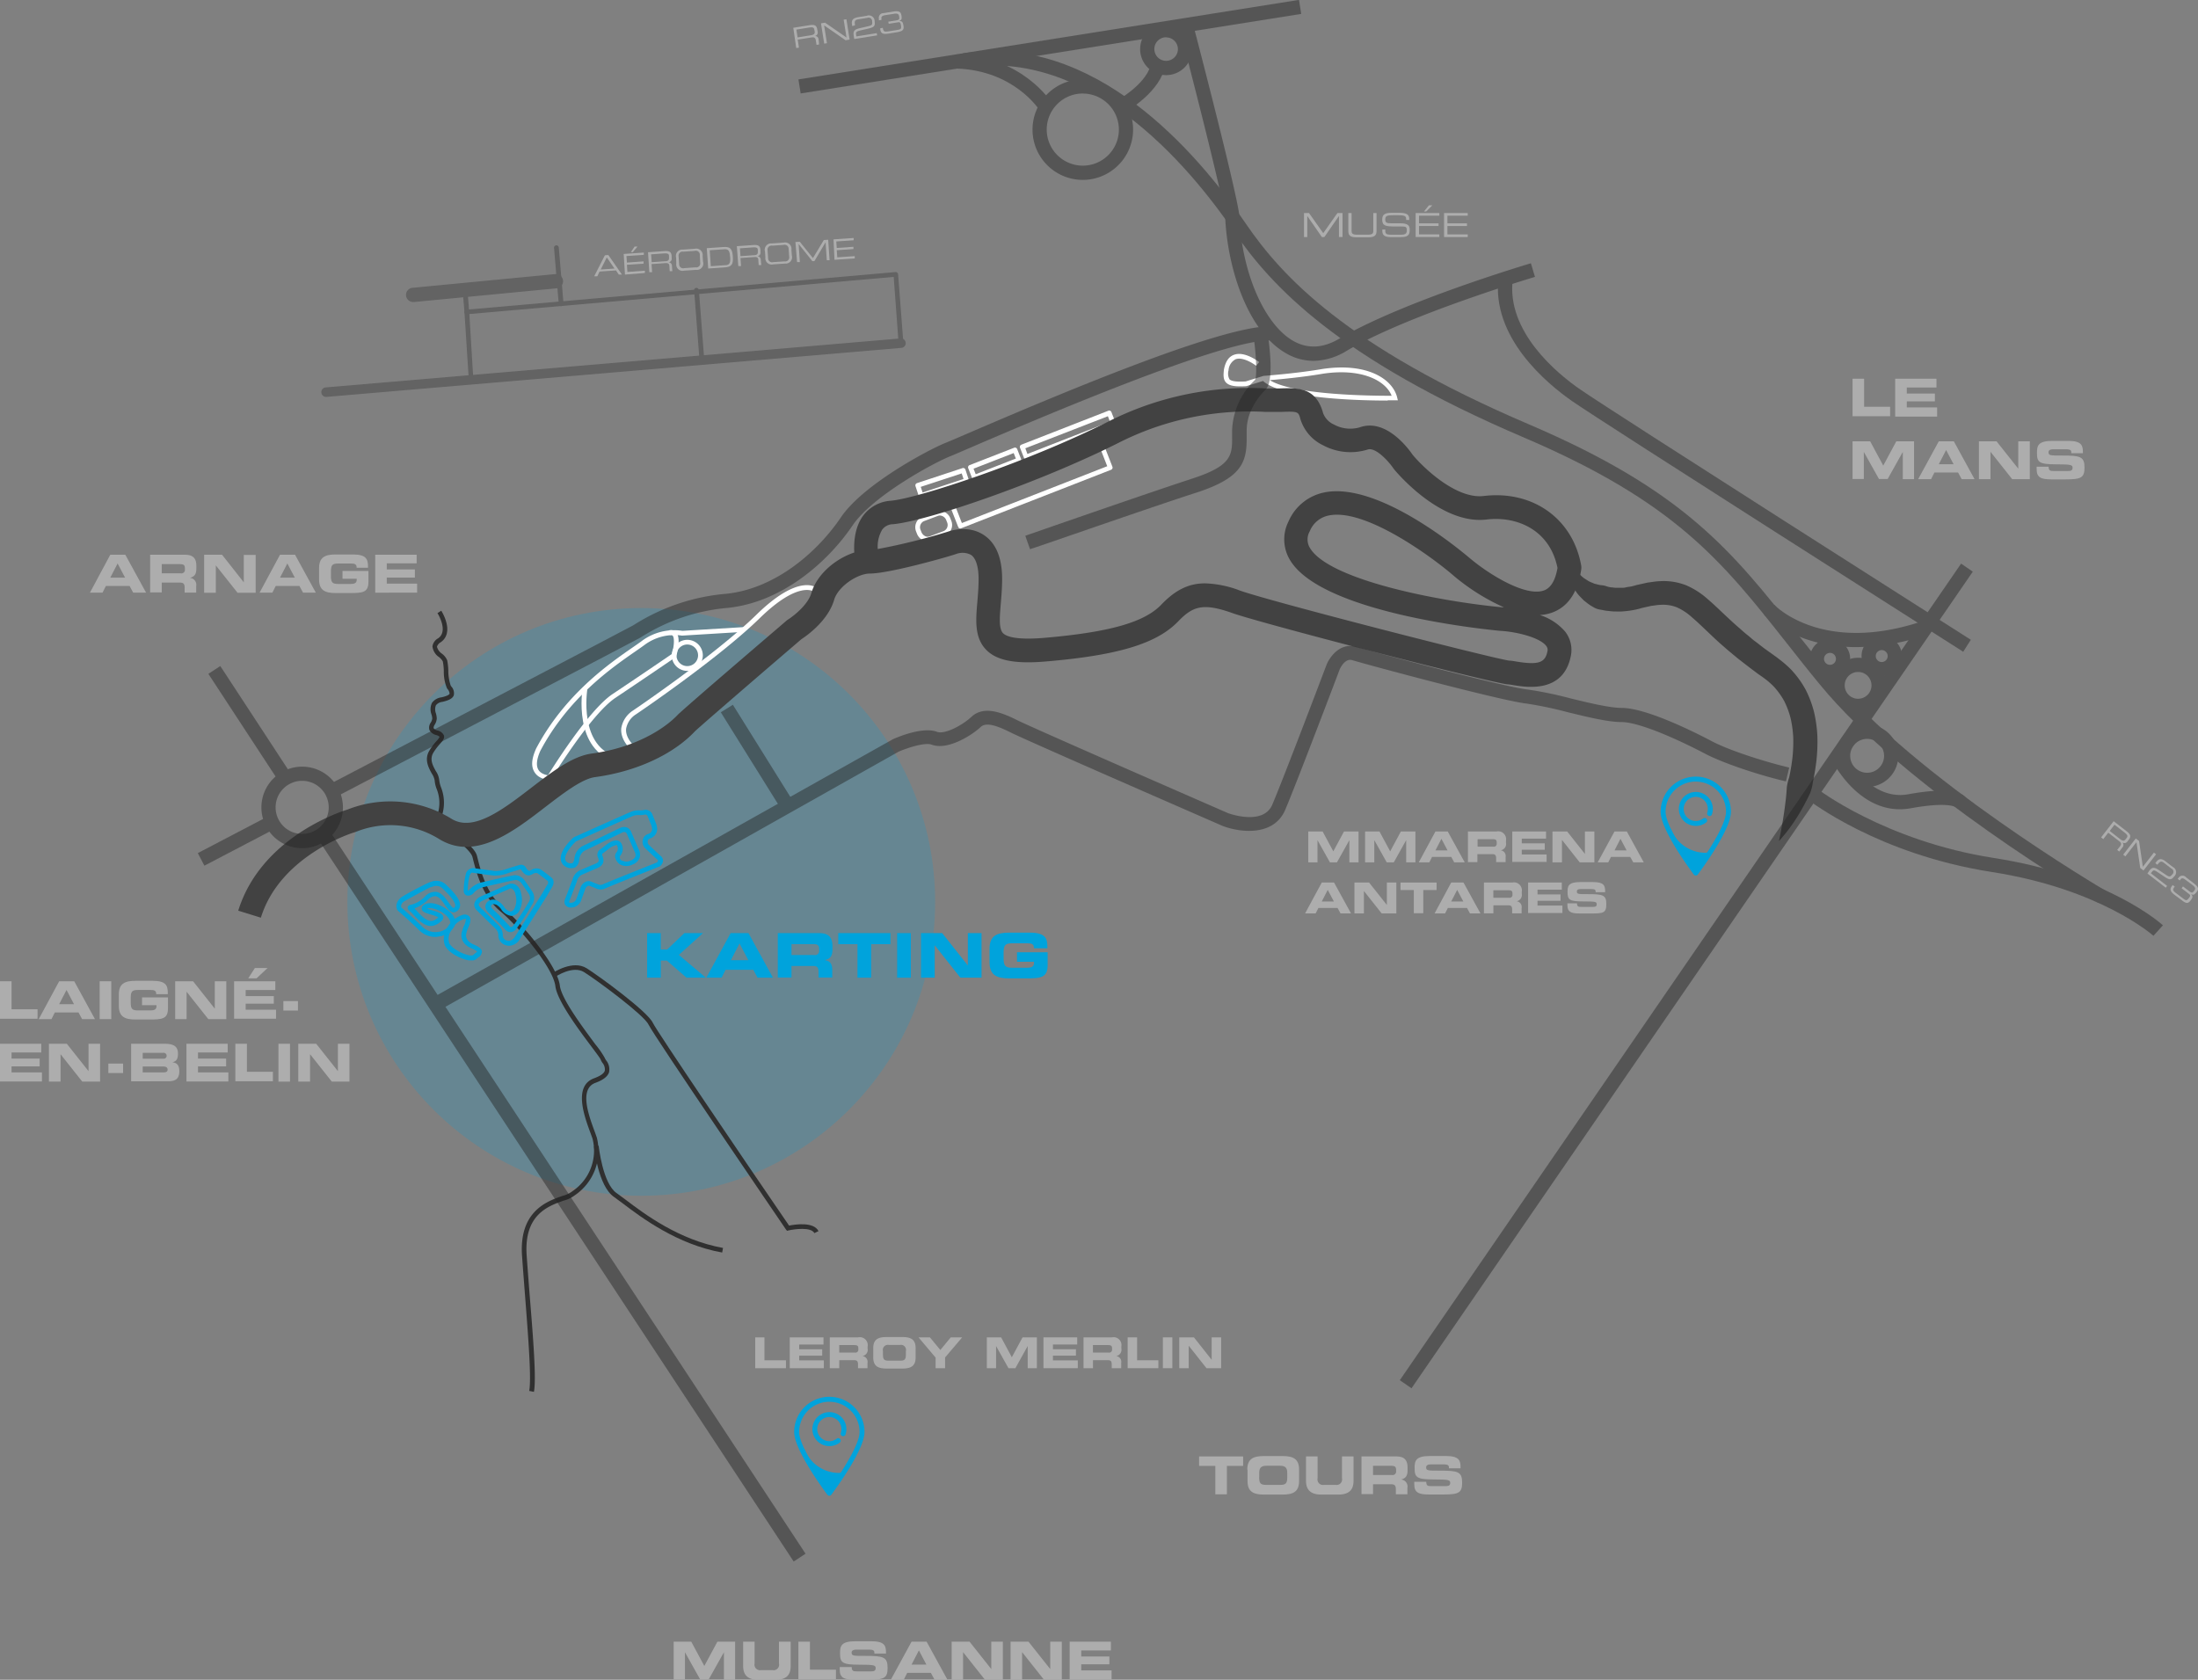 <svg id="Calque_1" data-name="Calque 1" xmlns="http://www.w3.org/2000/svg" viewBox="0 0 464.24 354.82"><rect x="0" y="0" width="464.24" height="354.82" fill="#808080" stroke="none"/><defs><style>.cls-1,.cls-9{fill:#00a3dc;}.cls-1{opacity:0.2;}.cls-2{fill:#303030;}.cls-3{fill:#fff;}.cls-4{fill:#424242;}.cls-5{opacity:0.46;}.cls-6{fill:#232323;}.cls-7{opacity:0.37;}.cls-8{fill:#adadad;}</style></defs><title>map</title><circle class="cls-1" cx="135.44" cy="190.51" r="62.07"/><path class="cls-2" d="M112.77,294l-1-.2c0.5-2.48-.17-11-0.87-20.07-0.22-2.81-.44-5.68-0.64-8.46-0.66-9.44,5.3-11.53,8.5-12.65a6.16,6.16,0,0,0,2-.89l0.09-.08a10.3,10.3,0,0,0,4.31-11.09c-0.12-.37-0.29-0.82-0.47-1.31-1.27-3.44-3.63-9.85.77-11.48,1.3-.48,2.09-1,2.28-1.6a2.14,2.14,0,0,0-.51-1.68,3.91,3.91,0,0,1-.4-0.76c-0.1-.24-1-1.44-1.86-2.59-2.73-3.64-7.29-9.73-7.67-12.84-0.48-4-7.95-12.78-11.66-15.84s-5.05-8.27-5.74-11l-0.1-.4c-0.25-1-1.76-2.3-3.23-3.57-2.28-2-4.63-4-4-6a7.91,7.91,0,0,0-.37-4.91,6.44,6.44,0,0,1-.4-1.78,3.83,3.83,0,0,0-.58-1.37c-0.7-1.26-1.66-3-.53-4.88a13.16,13.16,0,0,1,1.49-2,3.58,3.58,0,0,0,.68-0.92h0a1.93,1.93,0,0,0-.73-0.37,2.15,2.15,0,0,1-1.44-1.09,1.83,1.83,0,0,1,.3-1.55,2.1,2.1,0,0,0,.31-0.84,3.85,3.85,0,0,0-.15-0.83,3.15,3.15,0,0,1,.08-2.48,2.89,2.89,0,0,1,2-1.17c1.45-.32,1.69-0.67,1.73-0.77a1.66,1.66,0,0,0-.45-1l-0.1-.14a9,9,0,0,1-.67-3.68,13,13,0,0,0-.21-2,3.2,3.2,0,0,0-.8-0.91,3.12,3.12,0,0,1-1.39-2.28,2.34,2.34,0,0,1,1.2-1.69c2.24-1.54-.11-5.28-0.14-5.32L93.2,129c0.12,0.19,2.89,4.6-.14,6.68a1.6,1.6,0,0,0-.77.94,2.59,2.59,0,0,0,1.07,1.47,3.39,3.39,0,0,1,1.09,1.38,12.84,12.84,0,0,1,.24,2.17,9.62,9.62,0,0,0,.51,3.19l0.09,0.14a2.1,2.1,0,0,1,.55,1.92c-0.25.63-1,1.05-2.44,1.37a2,2,0,0,0-1.33.71,2.37,2.37,0,0,0,0,1.71,4.53,4.53,0,0,1,.18,1.09,2.83,2.83,0,0,1-.43,1.3,1.32,1.32,0,0,0-.25.72,1.34,1.34,0,0,0,.84.51,1.91,1.91,0,0,1,1.36,1.07c0.16,0.61-.28,1.12-0.89,1.82A12.34,12.34,0,0,0,91.52,159c-0.83,1.41-.1,2.73.54,3.89a4.16,4.16,0,0,1,.71,1.86,6,6,0,0,0,.35,1.48,8.86,8.86,0,0,1,.38,5.5c-0.43,1.41,1.76,3.31,3.7,5,1.66,1.44,3.23,2.79,3.55,4.08l0.1,0.4c0.66,2.65,1.88,7.59,5.4,10.5,3.91,3.23,11.5,12.21,12,16.49,0.34,2.85,5,9,7.47,12.36a19.57,19.57,0,0,1,2,2.88,3.33,3.33,0,0,0,.3.54,3,3,0,0,1,.61,2.54c-0.3.88-1.24,1.61-2.88,2.21-3.47,1.28-1.41,6.87-.18,10.2,0.19,0.5.35,1,.48,1.34a11.35,11.35,0,0,1-4.65,12.21,6.45,6.45,0,0,1-2.33,1.12c-3.36,1.18-8.45,3-7.83,11.63,0.2,2.78.42,5.65,0.64,8.46C112.66,283.18,113.29,291.39,112.77,294Z"/><path class="cls-2" d="M152.53,264.57c-9.52-1.71-17-7.35-21-10.38-0.74-.56-1.36-1-1.86-1.37-3.32-2.27-4.18-10.35-4.22-10.7l1-.1c0,0.08.85,8,3.79,10,0.5,0.35,1.14.82,1.89,1.39,3.95,3,11.29,8.53,20.58,10.19Z"/><path class="cls-2" d="M172,260.47c-0.67-1.34-4.24-.85-5.44-0.57l-0.33.08L166,259.7c-1.14-1.68-28-41.06-29-43.24-0.9-2-10.8-9.34-13.64-11.12-2.37-1.48-6,.93-6.05,1l-0.56-.83c0.17-.11,4.23-2.79,7.14-1,2.45,1.53,12.92,9.15,14,11.55,0.77,1.67,19,28.57,28.77,42.82,1.26-.25,5.21-0.86,6.22,1.17Z"/><path class="cls-3" d="M133.62,158.69c-1.75-1.61-2.55-3.25-2.4-4.86a5.49,5.49,0,0,1,2.47-3.74c0.16-.11,17.41-11.77,26.05-20.22,9-8.81,12.63-5.81,12.78-5.67l-0.65.76s-3.18-2.42-11.42,5.63c-8.71,8.52-26,20.23-26.21,20.35a4.55,4.55,0,0,0-2,3c-0.12,1.28.58,2.64,2.08,4Z"/><path class="cls-3" d="M117,164.83c-1.16,0-3-.22-3.95-1.5s-0.83-2.93.18-5.21c6.08-11.46,15.39-17.9,20.39-21.36,0.69-.48,1.3-0.9,1.81-1.27a11.46,11.46,0,0,1,8.72-2.24l13-.79,0.06,1-13.13.8-0.07,0a10.58,10.58,0,0,0-8,2.06c-0.52.38-1.14,0.81-1.83,1.29-4.93,3.41-14.11,9.76-20.06,21-0.84,1.89-.94,3.31-0.28,4.17,0.92,1.21,3.24,1.17,4.06,1l0.14,1A8,8,0,0,1,117,164.83Z"/><path class="cls-3" d="M130.53,161c-9.71-2.23-7.49-15.54-7.47-15.67l1,0.17c0,0.13-2.08,12.51,6.71,14.52Z"/><path class="cls-3" d="M145.16,141.71a3.28,3.28,0,1,1,3.28-3.28A3.29,3.29,0,0,1,145.16,141.71Zm0-5.57a2.28,2.28,0,1,0,2.28,2.28A2.29,2.29,0,0,0,145.16,136.14Z"/><path class="cls-3" d="M116.43,164.54l-0.85-.52c0.35-.57,8.52-13.89,13.81-17.42,4.79-3.19,11.47-7.74,12.55-8.48,0.36-1.35.62-3.34,0.11-3.87a0.51,0.51,0,0,0-.56-0.09l-0.22-1a1.5,1.5,0,0,1,1.51.38c1.1,1.17.25,4.38,0.07,5l0,0.17-0.15.1c-0.07.05-7.5,5.11-12.71,8.59S116.51,164.4,116.43,164.54Z"/><path class="cls-3" d="M293.08,84.61c-5.26,0-22.17-.3-26.31-4.14l-3.54,1.1c-2.33.15-3.6-.07-4.26-0.75s-0.57-1.67-.47-2.72c0.32-1.7,1-2.75,2.14-3.16,2.25-.83,5.18,1.45,5.3,1.54l-0.62.79c-0.72-.57-2.91-1.92-4.34-1.39a2.82,2.82,0,0,0-1.5,2.36,2.52,2.52,0,0,0,.2,1.88c0.41,0.42,1.53.57,3.42,0.45l3.76-1.17c0.07,0,7.06-.52,12.44-1.46,9.5-1.41,14.84,2.14,15.79,6l0.15,0.61h-2.16ZM268.19,80.3c5.17,3.22,22.14,3.31,25.74,3.3-1.3-3.29-6.47-5.85-14.46-4.67C275.42,79.64,270.46,80.11,268.19,80.3Z"/><path class="cls-3" d="M216.73,97a0.5,0.5,0,0,1-.47-0.32l-0.82-2.1a0.5,0.5,0,0,1,.28-0.65l18.37-7.17a0.5,0.5,0,0,1,.65.28l0.82,2.1a0.5,0.5,0,0,1-.28.65L216.91,97A0.49,0.49,0,0,1,216.73,97Zm-0.17-2.31L217,95.89l17.44-6.81L234,87.92Z"/><path class="cls-3" d="M205.79,101.32a0.5,0.5,0,0,1-.47-0.32l-0.82-2.1a0.5,0.5,0,0,1,.28-0.65l9.41-3.67a0.5,0.5,0,0,1,.65.28l0.82,2.1a0.5,0.5,0,0,1-.28.65L206,101.29A0.51,0.51,0,0,1,205.79,101.32ZM205.62,99l0.46,1.17,8.48-3.31L214.1,95.7Z"/><path class="cls-3" d="M194.54,105.16a0.5,0.5,0,0,1-.47-0.34l-0.71-2.14a0.5,0.5,0,0,1,.32-0.63l9.6-3.17a0.5,0.5,0,0,1,.63.32l0.7,2.14a0.5,0.5,0,0,1-.32.63l-9.59,3.16Zm-0.07-2.32,0.39,1.19,8.65-2.85L203.12,100Z"/><path class="cls-3" d="M202.85,111.63a0.5,0.5,0,0,1-.47-0.32l-1.68-4.3a0.5,0.5,0,0,1,.28-0.65L232.62,94a0.5,0.5,0,0,1,.65.28l1.68,4.3a0.5,0.5,0,0,1-.28.65L203,111.59A0.51,0.51,0,0,1,202.85,111.63Zm-1-4.51,1.31,3.36,30.7-12-1.31-3.36Z"/><path class="cls-3" d="M195.94,114.37a2.26,2.26,0,0,1-1.06-.27,2.64,2.64,0,0,1-1.23-1.42l-0.14-.36a2.42,2.42,0,0,1,1.25-3.16l3-1.13a2.42,2.42,0,0,1,3,1.55l0.14,0.36h0a2.41,2.41,0,0,1-1.25,3.16l-3,1.13A2.1,2.1,0,0,1,195.94,114.37Zm2.57-5.48a1.12,1.12,0,0,0-.39.07l-3,1.13a1.42,1.42,0,0,0-.67,1.88l0.14,0.36a1.64,1.64,0,0,0,.76.89,1.19,1.19,0,0,0,1,.08l3-1.13a1.42,1.42,0,0,0,.67-1.88l-0.14-.36A1.52,1.52,0,0,0,198.51,108.89Z"/><path class="cls-4" d="M375.73,177.66a91.53,91.53,0,0,0,1.48-9.09c0.07-.75.15-1.49,0.18-2.23a10.46,10.46,0,0,1,.5-2.12q0.46-2.12.7-4.24a32.24,32.24,0,0,0,.16-4.21,23.56,23.56,0,0,0-.54-4,17.74,17.74,0,0,0-1.37-3.69,15.26,15.26,0,0,0-2.27-3.13,16.24,16.24,0,0,0-1.45-1.3l-0.79-.6-1-.69L369.52,141l-1.89-1.46c-0.64-.49-1.24-1-1.84-1.5s-1.21-1-1.79-1.53c-1.18-1-2.32-2.11-3.43-3.16s-2.2-2.1-3.26-3a11.9,11.9,0,0,0-3.15-2.07,7.87,7.87,0,0,0-3.42-.52c-0.62,0-1.3.15-1.95,0.21l-2,.45,0.19-.06a15.47,15.47,0,0,1-1.53.41c-0.48.1-1,.19-1.46,0.25s-1,.11-1.48.14-1,0-1.5,0-1-.09-1.52-0.13-1-.19-1.53-0.26a3.91,3.91,0,0,1-1.48-.56,8.29,8.29,0,0,1-1.33-.89l-0.62-.48c-0.19-.18-0.37-0.38-0.55-0.56a8.31,8.31,0,0,1-1-1.16c-0.28-.42-0.57-0.84-0.82-1.26s-0.39-.9-0.58-1.34l-0.27-.66-0.17-.68c-0.11-.45-0.21-0.9-0.3-1.34s-0.08-.91-0.12-1.35,0-.89-0.07-1.32l0.67,1.13a12.66,12.66,0,0,0,.67,1.08l0.77,1,0.37,0.47,0.44,0.41c0.29,0.26.56,0.54,0.86,0.77s0.63,0.41.92,0.61a5.11,5.11,0,0,0,1,.47c0.16,0.07.31,0.15,0.47,0.2l0.5,0.12a4.34,4.34,0,0,0,1,.19,3.89,3.89,0,0,1,1,.22,4.25,4.25,0,0,0,1,.23c0.34,0,.67.1,1,0.09s0.7,0,1.06,0,0.71,0,1.07-.1,0.71-.11,1.06-0.18,0.73-.18.94-0.24l0.16-.05h0l2.43-.54c0.87-.1,1.69-0.27,2.6-0.29a12.9,12.9,0,0,1,5.54.89,16.69,16.69,0,0,1,4.49,2.89c1.26,1.07,2.36,2.15,3.47,3.19s2.19,2.06,3.3,3c0.55,0.5,1.12,1,1.69,1.45s1.13,1,1.71,1.39l1.73,1.34,1.86,1.33,0.9,0.65,1,0.78a21.21,21.21,0,0,1,1.95,1.75,20.23,20.23,0,0,1,3.09,4.26,22.69,22.69,0,0,1,1.81,4.87,28.48,28.48,0,0,1,.67,5,37.16,37.16,0,0,1-.18,4.93,48.22,48.22,0,0,1-.79,4.79,9.08,9.08,0,0,1-.59,2.33c-0.34.74-.72,1.45-1.09,2.16a40.56,40.56,0,0,1-2.47,4.11A34.54,34.54,0,0,1,375.73,177.66Z"/><path class="cls-4" d="M55.1,193.84l-4.78-1.48C55.05,177.1,71.47,171.59,73.4,171a24.6,24.6,0,0,1,21.94,1.94c4.62,2.87,10.86-1.92,16.9-6.56,4.47-3.43,8.69-6.67,12.76-7.21,8.88-1.18,15.25-5.06,18.25-8.29l0.16-.15c4.51-4.08,22-19,22.73-19.65a2.43,2.43,0,0,1,.3-0.22c1.12-.7,4.19-3.07,4.92-5.57,1.19-4.05,5.2-7.31,9.07-8.58-0.12-2.19.1-5.37,1.88-7.79a7.91,7.91,0,0,1,5.85-3.15c6-.55,29.47-8.42,45.92-16.72a65.73,65.73,0,0,1,33.35-7c0.91,0,1.7,0,2.21,0l0.61,0c3.79-.14,7.72-0.3,9.21,5.24a4.28,4.28,0,0,0,2.28,2.38,7.2,7.2,0,0,0,5.44.6c5.56-2,10.35,4.57,11.18,5.79,2.28,2.74,9.18,9.39,15,8.71,10.39-1.25,18.87,4.8,20.61,14.73a2.52,2.52,0,0,1,0,.79c-0.7,4.77-2.74,7.82-6.05,9.07a9,9,0,0,1-2.7.55,11.71,11.71,0,0,1,5.36,3.51,6.28,6.28,0,0,1,1.18,5.21c-1.59,7.79-9.24,6.56-12.12,6.09-0.47-.08-0.92-0.15-1.17-0.16-3-.19-52-12.86-58.18-15.06s-8.36-1.45-11.41,1.72c-4.56,4.74-12.7,7.21-28.07,8.51-6.41.54-10.25-.2-12.46-2.42-2.57-2.57-2.26-6.29-1.92-10.22,0.13-1.53.26-3.12,0.26-4.78,0-2.57-.56-4.37-1.58-5.09A3.85,3.85,0,0,0,202,117c-1.41.52-14.13,4.15-18.27,4.15-2.58,0-6.71,2.69-7.55,5.56-1.31,4.45-5.84,7.61-6.91,8.3-1.65,1.41-18,15.43-22.41,19.38-4.66,5-12.57,8.61-21.18,9.76-2.75.37-6.62,3.34-10.38,6.22-7,5.41-15,11.53-22.58,6.84a19.51,19.51,0,0,0-17.4-1.56l-0.33.12C74.81,175.79,59.21,180.55,55.1,193.84Zm199.44-70.62a22.5,22.5,0,0,1,7.39,1.54c6.64,2.35,53.7,14.41,56.88,14.79,0.43,0,1,.11,1.6.21,4.5,0.72,5.94.24,6.42-2.16a1.3,1.3,0,0,0-.26-1.17c-1.4-1.83-6.46-3-9.6-3.17-4-.37-38.2-3.9-44.6-15.12a8.41,8.41,0,0,1-.22-8,10.48,10.48,0,0,1,7.45-6.1c11.46-2.45,29,12.31,31,14,4,3.34,11.7,8.11,15.55,6.66,1.42-.54,2.36-2.13,2.81-4.73-1.62-8.12-8.67-11-15-10.23-9.74,1.16-19.1-10.11-19.5-10.59l-0.15-.2c-1.11-1.65-3.84-4.53-5.42-4a12.22,12.22,0,0,1-9.43-.89,9.07,9.07,0,0,1-4.79-5.51c-0.44-1.62-.46-1.68-4.19-1.54l-0.62,0c-0.67,0-1.5,0-2.53,0a61.11,61.11,0,0,0-31,6.49c-16.5,8.32-40.43,16.57-47.72,17.23a2.88,2.88,0,0,0-2.28,1.14,7.1,7.1,0,0,0-.94,4.1,133.26,133.26,0,0,0,14.86-3.68c0.44-.16,4.37-1.5,7.69.82,2.47,1.72,3.72,4.81,3.72,9.18,0,1.88-.15,3.65-0.28,5.2-0.24,2.86-.45,5.33.48,6.26,0.71,0.71,2.76,1.46,8.5,1,13.86-1.18,21.3-3.27,24.89-7C248.19,124.67,251,123.22,254.54,123.22Zm27.84-14.5a8.35,8.35,0,0,0-1.75.17,5.45,5.45,0,0,0-4,3.34,3.43,3.43,0,0,0,0,3.44c3.86,6.76,27,11.33,40.65,12.61l0.35,0a44.94,44.94,0,0,1-10.4-6.5C302.84,117.95,290.29,108.72,282.39,108.72Z"/><g class="cls-5"><rect class="cls-6" x="251.5" y="204.62" width="209.3" height="3" transform="translate(-15.43 382.91) rotate(-55.5)"/><path class="cls-6" d="M454.83,197.67c-0.11-.1-11.14-9.9-34.14-13.48-23.92-3.72-38.37-14.94-39-15.41l1.86-2.36c0.14,0.11,14.48,11.21,37.58,14.81,24,3.73,35.23,13.8,35.7,14.22Z"/><path class="cls-6" d="M443.17,190.68c-1.65-1-40.62-23.84-58.91-46.23-2.49-3-4.75-5.91-6.95-8.69-13.62-17.23-23.45-29.68-55.49-43.36C282.45,75.59,268.47,60.35,260.69,49c-10.05-14.73-30.81-38.82-56.86-34.72l-0.47-3c27.68-4.36,49.35,20.68,59.8,36,7.55,11.06,21.17,25.88,59.82,42.38,32.74,14,42.78,26.68,56.67,44.26,2.19,2.76,4.44,5.62,6.92,8.65,18,22,57.7,45.3,58.1,45.54Z"/><rect class="cls-6" x="168.21" y="8.37" width="107.05" height="3" transform="translate(1.2 34.91) rotate(-9.03)"/><path class="cls-6" d="M401.25,170.94c-9.18,0-14.26-10.16-14.48-10.63l2.69-1.32c0.05,0.1,5.18,10.32,13.58,8.78,9.32-1.69,11.72-.15,12.32.93l-2.62,1.47a0.92,0.92,0,0,0,.22.28s-1.67-1.12-9.39.28A13,13,0,0,1,401.25,170.94Z"/><path class="cls-6" d="M414.65,137.67c-3.1-2-75.89-48.28-82.57-52.92-5.24-3.64-17.24-13.5-15.55-26.3l3,0.39C318,70,329,79,333.79,82.28c6.63,4.61,81.71,52.37,82.47,52.86Z"/><path class="cls-6" d="M277.43,76.22a11.49,11.49,0,0,1-5.55-1.45c-8.37-4.56-12.67-18.22-13.11-29,0-.15-0.4-4.21-9.73-40.1l2.9-.76c9.4,36.14,9.84,40.34,9.83,40.82,0.49,11.88,5.35,23,11.55,26.38,3,1.61,6.15,1.43,9.51-.55,13.27-7.81,39.41-15.62,40.51-15.95l0.86,2.88c-0.27.08-26.89,8-39.85,15.66A13.62,13.62,0,0,1,277.43,76.22Z"/><path class="cls-6" d="M228.7,38a10.62,10.62,0,1,1,10.62-10.62A10.64,10.64,0,0,1,228.7,38Zm0-18.25a7.62,7.62,0,1,0,7.62,7.62A7.63,7.63,0,0,0,228.7,19.76Z"/><path class="cls-6" d="M219.66,23.42c-0.22-.35-5.51-8.53-17.62-8.94l0.1-3C215.9,11.95,222,21.43,222.2,21.84Z"/><path class="cls-6" d="M246.31,15.87a5.49,5.49,0,1,1,5.48-5.49A5.49,5.49,0,0,1,246.31,15.87Zm0-8a2.49,2.49,0,1,0,2.48,2.49A2.49,2.49,0,0,0,246.31,7.9Z"/><path class="cls-6" d="M237.2,23.95l-1.43-2.64c0.06,0,6-3.29,7.22-7.38l2.87,0.88C244.23,20.08,237.49,23.79,237.2,23.95Z"/><path class="cls-6" d="M394.36,166.23a6.58,6.58,0,1,1,6.58-6.58A6.59,6.59,0,0,1,394.36,166.23Zm0-10.16a3.58,3.58,0,1,0,3.58,3.58A3.59,3.59,0,0,0,394.36,156.07Z"/><path class="cls-6" d="M392.45,150.6a5.83,5.83,0,1,1,5.83-5.83A5.84,5.84,0,0,1,392.45,150.6Zm0-8.66a2.83,2.83,0,1,0,2.83,2.83A2.83,2.83,0,0,0,392.45,141.94Z"/><path class="cls-6" d="M397.45,142.83a4.26,4.26,0,1,1,4.25-4.26A4.26,4.26,0,0,1,397.45,142.83Zm0-5.51a1.26,1.26,0,1,0,1.25,1.26A1.26,1.26,0,0,0,397.45,137.32Z"/><path class="cls-6" d="M386.52,143.42a4.26,4.26,0,1,1,4.25-4.26A4.26,4.26,0,0,1,386.52,143.42Zm0-5.51a1.26,1.26,0,1,0,1.25,1.26A1.26,1.26,0,0,0,386.52,137.9Z"/><path class="cls-6" d="M392.06,136.69c-12.81,0-19.16-6.53-19.51-6.9l2.18-2.06-1.09,1,1.09-1c0.42,0.44,10.44,10.57,31.53,3.41l1,2.84A47.11,47.11,0,0,1,392.06,136.69Z"/><rect class="cls-6" x="117.05" y="161.05" width="3" height="183.05" transform="translate(-119.35 106.8) rotate(-33.36)"/><rect class="cls-6" x="51.21" y="138.55" width="3" height="28.05" transform="matrix(0.84, -0.55, 0.55, 0.84, -75.21, 54.12)"/><path class="cls-6" d="M63.82,179.16a8.61,8.61,0,1,1,8.61-8.61A8.62,8.62,0,0,1,63.82,179.16Zm0-14.23a5.61,5.61,0,1,0,5.61,5.62A5.62,5.62,0,0,0,63.82,164.93Z"/><path class="cls-6" d="M70.75,168.44l-1.39-2.66,57.08-29.85,7.32-3.85a43.08,43.08,0,0,1,19.56-6.65c10.56-1.06,19.46-9,24.27-16.13s19-14.54,22.16-15.77c0.46-.18,1.94-0.82,4-1.7,22.95-9.9,54.29-22.9,64.48-22.9l0.75,0-0.23,3c-6.39-.48-27.87,7.13-63.82,22.64-2.16.93-3.59,1.55-4.09,1.75-3.55,1.38-16.53,8.41-20.76,14.66-5.19,7.67-14.86,16.27-26.45,17.43a40.51,40.51,0,0,0-18.19,6.16l-0.18.11-7.41,3.9Z"/><rect class="cls-6" x="41.5" y="176.12" width="16.91" height="3" transform="translate(-76.64 43.39) rotate(-27.62)"/><path class="cls-6" d="M217.55,116l-1-2.83c0.25-.09,25.29-8.82,35.34-12.1,8.41-2.75,8.38-5,8.34-9.09,0-.32,0-0.65,0-1a15.48,15.48,0,0,1,4.86-10.75c0.42-.92.25-5.31-0.36-9.5l3-.43c0.67,4.6,1.15,10.42-.42,12-1.85,1.85-4,4.86-4,8.69,0,0.33,0,.65,0,1,0.06,5.32-.61,8.78-10.41,12C242.82,107.23,217.8,116,217.55,116Zm47.52-35.73h0Zm0.08-.1h0Z"/><path class="cls-6" d="M92.67,213.46l-1.47-2.62,97.35-54.67c1-.47,6.37-2.73,9.34-1.59,1.63,0.63,5.43-1.42,7.21-3.1,2.57-2.43,6.18-1.14,9.7.62s44.19,19.49,44.6,19.67c0,0,7.4,2.75,9.33-1.82,2.5-5.88,11.4-29.39,11.49-29.63,0.75-1.76,3-4.69,6.33-3.66,2.73,0.85,31.11,8.48,36.2,9a80.72,80.72,0,0,1,9,1.87c4.08,1,8.3,2,10.74,2,5.12,0,15,4.9,19,7,3.73,2,11.43,4.43,16.41,5.6l-0.69,2.92c-4.46-1-12.72-3.56-17.12-5.87-6.14-3.22-14-6.66-17.64-6.66-2.81,0-7.2-1.07-11.45-2.11a80.33,80.33,0,0,0-8.61-1.8c-5.39-.6-34-8.3-36.76-9.16-1.6-.51-2.65,1.89-2.66,1.91-0.34.91-9,23.75-11.51,29.68-2.45,5.78-9.73,4.77-13.23,3.42-1.74-.76-41.3-18-44.81-19.76s-5.31-2.05-6.3-1.13c-1.81,1.71-6.94,5-10.35,3.72-1.32-.51-4.92.59-7,1.5Z"/><rect class="cls-6" x="157.74" y="148.74" width="3" height="23.86" transform="matrix(0.85, -0.53, 0.53, 0.85, -60.67, 107.63)"/></g><g class="cls-7"><path class="cls-2" d="M68.91,83.33a0.5,0.5,0,0,1,0-1l30.08-2.56L98.1,65.94a0.5,0.5,0,0,1,.46-0.53l90.58-7.94a0.52,0.52,0,0,1,.37.12,0.5,0.5,0,0,1,.18.34l1.11,14.51a0.5,0.5,0,0,1-.46.54L99.54,80.72h0L69,83.33h0Zm30.22-17,0.81,13.31L189.76,72l-1-13.51Z"/><path class="cls-2" d="M148.22,76.08a0.4,0.4,0,0,1-.5-0.33l-1.11-14.44a0.47,0.47,0,0,1,.46-0.5,0.53,0.53,0,0,1,.54.48l1.11,14.38a0.39,0.39,0,0,1-.46.41h0Z"/><path class="cls-2" d="M68.91,83.83a1,1,0,0,1-.08-2L190.21,71.49a1,1,0,0,1,1.08.91,1,1,0,0,1-.91,1.08L69,83.83H68.91Z"/><path class="cls-2" d="M87.33,63.79a1.5,1.5,0,0,1-.14-3l30.08-2.89a1.5,1.5,0,1,1,.29,3L87.48,63.79H87.33Z"/><path class="cls-2" d="M98.6,66.41a0.5,0.5,0,0,1-.5-0.46l-0.4-4.89a0.5,0.5,0,0,1,.46-0.54,0.51,0.51,0,0,1,.54.46l0.4,4.89a0.5,0.5,0,0,1-.46.54h0Z"/><path class="cls-2" d="M118.52,64.67a0.5,0.5,0,0,1-.5-0.46l-1-11.85a0.5,0.5,0,0,1,.46-0.54,0.52,0.52,0,0,1,.54.46l1,11.85a0.5,0.5,0,0,1-.46.54h0Z"/></g><path class="cls-8" d="M391.28,80h2.44v5.92h5.49v2h-7.93V80Z"/><path class="cls-8" d="M400.25,80H409v1.85h-6.27v1.28h5.94v1.65h-5.94v1.28h6.41V88h-8.86V80Z"/><path class="cls-8" d="M391.28,93.22H395l2.76,5.13,2.76-5.13h3.75v8h-2.38V95.46h0l-3.2,5.72h-1.83l-3.2-5.72h0v5.72h-2.38v-8Z"/><path class="cls-8" d="M409.49,93.22h3.18l4.38,8h-2.72l-0.76-1.41h-5l-0.71,1.41h-2.73Zm0,4.84h3.13l-1.58-3Z"/><path class="cls-8" d="M417.91,93.22h3.78L426.28,99h0V93.22h2.44v8H425l-4.59-5.79h0v5.79h-2.44v-8Z"/><path class="cls-8" d="M430.25,98.58h2.44c0,0.85.35,0.91,1.06,0.91h3c0.52,0,1-.05,1-0.67s-0.29-.74-3.43-0.74c-3.67,0-4.09-.44-4.09-2.4,0-1.44.13-2.55,3.21-2.55h3.41c2.82,0,3.08,1,3.08,2.35v0.25h-2.44c0-.58-0.07-0.83-1.19-0.83h-2.71c-0.55,0-.92.19-0.92,0.62,0,0.69.3,0.71,2.92,0.7,3.8,0,4.68.22,4.68,2.54,0,2.15-.73,2.5-4,2.5h-3c-2.22,0-3.11-.42-3.11-2.15V98.58Z"/><path class="cls-8" d="M167.55,5.87L171,5.32c1.24-.2,1.5.18,1.63,1l0.06,0.35a0.74,0.74,0,0,1-.66.94h0a0.75,0.75,0,0,1,.86.69L173,9.39l-0.54.09-0.15-.94c-0.11-.67-0.45-0.7-1-0.62l-2.83.45,0.27,1.69-0.58.09Zm3.7,1.58c0.65-.1.89-0.32,0.82-0.77L172,6.29c-0.08-.48-0.31-0.6-1.16-0.46l-2.64.42,0.26,1.65Z"/><path class="cls-8" d="M173.4,4.93l0.86-.14,4.53,3.14-0.6-3.77,0.58-.09,0.68,4.29-0.86.14-4.53-3.14,0.6,3.77-0.58.09Z"/><path class="cls-8" d="M180.3,7.45c-0.15-.94.27-1.25,1.23-1.48l1.89-.44c0.83-.19.86-0.42,0.78-1a0.74,0.74,0,0,0-1-.76l-1.8.29c-0.62.1-1,.22-0.83,1.07l0,0.24L180,5.5l-0.06-.4c-0.14-.9.3-1.3,1.31-1.47l1.81-.29a1.21,1.21,0,0,1,1.67,1.17c0.18,1.14-.24,1.28-1.63,1.6l-0.88.2c-1.35.31-1.49,0.38-1.4,1l0.06,0.38,4.3-.69,0.08,0.47-4.84.77Z"/><path class="cls-8" d="M187.61,4.58l1.64-.26C190,4.2,190,4,189.91,3.49s-0.26-.71-1.14-0.57l-1.66.26c-0.77.12-1,.31-0.94,0.71l0,0.31-0.54.09,0-.29a1,1,0,0,1,1-1.23l2.13-.34c1.17-.19,1.52.1,1.64,0.87s0,0.92-.5,1.14h0c0.53,0,.77.1,0.9,0.87s0.15,1.26-1.35,1.5l-1.82.29c-1.17.19-1.58-.06-1.71-0.86l0-.27,0.54-.09c0.11,0.67.22,0.89,1.06,0.76l1.65-.26c1.11-.18,1.25-0.22,1.13-1s-0.31-.72-0.81-0.64l-1.79.28Z"/><path class="cls-8" d="M446.43,173.46l2.74,2.13c1,0.77.89,1.22,0.39,1.86l-0.22.28a0.74,0.74,0,0,1-1.14.16h0a0.75,0.75,0,0,1,.09,1.1l-0.68.88-0.44-.34,0.59-.75c0.42-.54.21-0.81-0.21-1.13l-2.26-1.76-1.05,1.35-0.46-.36Zm1.37,3.79c0.52,0.4.84,0.43,1.12,0.07l0.24-.31c0.3-.38.23-0.63-0.45-1.17l-2.11-1.64-1,1.32Z"/><path class="cls-8" d="M451.1,177.1l0.69,0.54,0.8,5.45,2.34-3,0.46,0.36-2.66,3.43-0.69-.54-0.8-5.45-2.34,3-0.46-.36Z"/><path class="cls-8" d="M454,183.86c0.58-.75,1.09-0.66,1.92-0.11l1.61,1.08c0.7,0.47.89,0.35,1.23-.09a0.74,0.74,0,0,0-.16-1.28l-1.44-1.12c-0.49-.38-0.82-0.55-1.35.13l-0.15.19-0.44-.34,0.25-.32c0.56-.72,1.15-0.67,2,0l1.45,1.13a1.21,1.21,0,0,1,.29,2c-0.71.91-1.1,0.7-2.29-.1l-0.75-.5c-1.14-.78-1.29-0.83-1.65-0.37l-0.24.3,3.44,2.67-0.29.38-3.87-3Z"/><path class="cls-8" d="M461.07,187.24l1.31,1c0.6,0.47.74,0.32,1.05-.08s0.34-.67-0.36-1.22l-1.33-1c-0.62-.48-0.92-0.52-1.16-0.21l-0.19.25-0.44-.34,0.18-.23a1,1,0,0,1,1.61-.08l1.7,1.32c0.94,0.73,1,1.18.49,1.79s-0.64.66-1.18,0.41h0c0.38,0.38.46,0.63,0,1.25s-0.82,1-2,0L459.26,189c-0.94-.73-1-1.2-0.54-1.84l0.17-.22,0.44,0.34c-0.42.53-.51,0.77,0.16,1.29l1.32,1c0.89,0.69,1,.76,1.48.16s0.31-.71-0.09-1l-1.43-1.11Z"/><path class="cls-8" d="M0,207.27H2.44v5.92H7.93v2H0v-8Z"/><path class="cls-8" d="M12.5,207.27h3.18l4.38,8H17.34l-0.76-1.41h-5l-0.71,1.41H8.18Zm0,4.84h3.13l-1.58-3Z"/><path class="cls-8" d="M21.05,207.27H23.5v8H21.05v-8Z"/><path class="cls-8" d="M25.1,210.06c0-2.33,1.31-2.88,3.51-2.88h3.67c2.77,0,3.16,1,3.16,2.55V210H33c0-.79-0.45-0.89-1.23-0.89H29.16c-1.23,0-1.55.3-1.55,1.66v1c0,1.36.32,1.66,1.55,1.66h2.61c0.64,0,1.28-.1,1.28-0.87v-0.23H30v-1.65h5.48v2.27c0,2.29-1.19,2.4-3.94,2.4H28.61c-2.2,0-3.51-.55-3.51-2.88v-2.38Z"/><path class="cls-8" d="M37,207.27h3.78l4.59,5.79h0v-5.79H47.8v8H44l-4.59-5.79h0v5.79H37v-8Z"/><path class="cls-8" d="M49.44,207.27h8.71v1.85H51.89v1.28h5.94V212H51.89v1.28H58.3v1.91H49.44v-8Zm4.39-2.79h2.67l-2.33,2.18H52.43Z"/><path class="cls-8" d="M59.85,211.46h3.08v2H59.85v-2Z"/><path class="cls-8" d="M0,220.47H8.71v1.85H2.44v1.28H8.38v1.65H2.44v1.28H8.86v1.91H0v-8Z"/><path class="cls-8" d="M10.33,220.47h3.78l4.59,5.79h0v-5.79h2.44v8H17.38l-4.59-5.79h0v5.79H10.33v-8Z"/><path class="cls-8" d="M22.89,224.66H26v2H22.89v-2Z"/><path class="cls-8" d="M27.7,220.47h7c1.95,0,2.89.53,2.89,2.09,0,1.36-.5,1.63-1.18,1.83v0c1.07,0.13,1.46.7,1.46,1.9,0,1.75-1,2.11-2.43,2.11H27.7v-8Zm2.44,3.16h4.32a0.63,0.63,0,1,0,0-1.24H30.14v1.24Zm0,2.89h4.38c0.53,0,.88-0.12.88-0.58s-0.35-.66-0.88-0.66H30.14v1.24Z"/><path class="cls-8" d="M39.38,220.47h8.71v1.85H41.82v1.28h5.94v1.65H41.82v1.28h6.41v1.91H39.38v-8Z"/><path class="cls-8" d="M49.71,220.47h2.44v5.92h5.49v2H49.71v-8Z"/><path class="cls-8" d="M58.81,220.47h2.44v8H58.81v-8Z"/><path class="cls-8" d="M63,220.47h3.78l4.59,5.79h0v-5.79h2.44v8H70.08l-4.59-5.79h0v5.79H63v-8Z"/><path class="cls-8" d="M23.29,117.18h3.18l4.38,8H28.13l-0.76-1.41h-5l-0.71,1.41H19Zm0,4.84h3.13l-1.58-3Z"/><path class="cls-8" d="M31.71,117.18h7.37c1.88,0,2.39.94,2.39,2.37v0.51c0,1.07-.24,1.69-1.36,2v0a1.48,1.48,0,0,1,1.33,1.76v1.35H39v-1c0-.84-0.24-1.11-1-1.11H34.16v2.07H31.71v-8Zm2.44,3.92h4a0.74,0.74,0,0,0,.9-0.84V120c0-.7-0.35-0.84-1.12-0.84H34.16v1.94Z"/><path class="cls-8" d="M43.12,117.18h3.78L51.49,123h0v-5.79H54v8H50.17l-4.59-5.79h0v5.79H43.12v-8Z"/><path class="cls-8" d="M59.14,117.18h3.18l4.38,8H64l-0.76-1.41h-5l-0.71,1.41H54.83Zm0,4.84h3.13l-1.58-3Z"/><path class="cls-8" d="M67.39,120c0-2.33,1.31-2.88,3.51-2.88h3.67c2.77,0,3.16,1,3.16,2.55v0.25h-2.4c0-.79-0.45-0.89-1.23-0.89H71.45c-1.23,0-1.55.3-1.55,1.66v1c0,1.36.32,1.66,1.55,1.66h2.61c0.64,0,1.28-.1,1.28-0.87v-0.23h-3v-1.65h5.48v2.27c0,2.29-1.19,2.4-3.94,2.4H70.9c-2.2,0-3.51-.55-3.51-2.88V120Z"/><path class="cls-8" d="M79.25,117.18H88V119H81.69v1.28h5.94V122H81.69v1.28H88.1v1.91H79.25v-8Z"/><path class="cls-8" d="M142.27,346.77H146l2.76,5.13,2.76-5.13h3.75v8h-2.37V349h0l-3.2,5.72h-1.83l-3.2-5.72h0v5.72h-2.38v-8Z"/><path class="cls-8" d="M156.94,346.77h2.44v4.6a1.17,1.17,0,0,0,1.36,1.41h2.42a1.17,1.17,0,0,0,1.37-1.41v-4.6H167v5.13c0,2-1,2.93-3.27,2.93h-3.5c-2.24,0-3.27-.95-3.27-2.93v-5.13Z"/><path class="cls-8" d="M168.63,346.77h2.44v5.92h5.49v2h-7.93v-8Z"/><path class="cls-8" d="M177.45,352.13h2.44c0,0.85.35,0.91,1.06,0.91h3c0.52,0,1-.05,1-0.67s-0.29-.74-3.43-0.74c-3.67,0-4.09-.44-4.09-2.4,0-1.44.13-2.55,3.21-2.55h3.41c2.82,0,3.08,1,3.08,2.35v0.25h-2.44c0-.58-0.07-0.83-1.19-0.83h-2.71c-0.55,0-.92.19-0.92,0.62,0,0.69.3,0.71,2.92,0.7,3.79,0,4.68.22,4.68,2.54,0,2.15-.73,2.5-4,2.5h-3c-2.22,0-3.11-.42-3.11-2.14v-0.55Z"/><path class="cls-8" d="M192.53,346.77h3.18l4.38,8h-2.72l-0.76-1.41h-5l-0.71,1.41h-2.73Zm0,4.84h3.13l-1.58-3Z"/><path class="cls-8" d="M201,346.77h3.78l4.59,5.79h0v-5.79h2.44v8H208l-4.59-5.79h0v5.79H201v-8Z"/><path class="cls-8" d="M213.44,346.77h3.79l4.59,5.79h0v-5.79h2.44v8h-3.79l-4.59-5.79h0v5.79h-2.44v-8Z"/><path class="cls-8" d="M225.93,346.77h8.71v1.85h-6.27v1.28h5.94v1.65h-5.94v1.28h6.41v1.91h-8.86v-8Z"/><path class="cls-8" d="M159.46,282.49h2v4.84H166V289h-6.49v-6.52Z"/><path class="cls-8" d="M166.8,282.49h7.13V284H168.8v1h4.86v1.35H168.8v1H174V289H166.8v-6.52Z"/><path class="cls-8" d="M175.25,282.49h6a1.67,1.67,0,0,1,2,1.94v0.41a1.34,1.34,0,0,1-1.12,1.6v0a1.21,1.21,0,0,1,1.09,1.44V289h-2v-0.78c0-.68-0.2-0.91-0.82-0.91h-3.14V289h-2v-6.52Zm2,3.21h3.3a0.61,0.61,0,0,0,.74-0.68V284.8c0-.58-0.29-0.68-0.92-0.68h-3.12v1.58Z"/><path class="cls-8" d="M184.44,284.78c0-1.91,1.07-2.36,2.87-2.36h3.21c1.8,0,2.87.45,2.87,2.36v1.94c0,1.91-1.07,2.36-2.87,2.36h-3.21c-1.8,0-2.87-.45-2.87-2.36v-1.94Zm2.05,1.32c0,0.95.2,1.31,1.14,1.31h2.56c0.95,0,1.14-.36,1.14-1.31v-0.7a1.07,1.07,0,0,0-1.25-1.31h-2.34a1.07,1.07,0,0,0-1.25,1.31v0.7Z"/><path class="cls-8" d="M197.59,286.74L194,282.49h2.41l2.2,2.67,2.2-2.67h2.41l-3.61,4.25V289h-2v-2.27Z"/><path class="cls-8" d="M208.38,282.49h3.07l2.26,4.2,2.26-4.2H219V289h-1.94v-4.68h0L214.46,289H213l-2.62-4.68h0V289h-1.95v-6.52Z"/><path class="cls-8" d="M220.39,282.49h7.13V284h-5.13v1h4.86v1.35h-4.86v1h5.25V289h-7.25v-6.52Z"/><path class="cls-8" d="M228.84,282.49h6a1.67,1.67,0,0,1,2,1.94v0.41a1.34,1.34,0,0,1-1.12,1.6v0a1.21,1.21,0,0,1,1.09,1.44V289h-2v-0.78c0-.68-0.2-0.91-0.82-0.91h-3.14V289h-2v-6.52Zm2,3.21h3.3a0.61,0.61,0,0,0,.74-0.68V284.8c0-.58-0.29-0.68-0.92-0.68h-3.12v1.58Z"/><path class="cls-8" d="M238.17,282.49h2v4.84h4.49V289h-6.49v-6.52Z"/><path class="cls-8" d="M245.61,282.49h2V289h-2v-6.52Z"/><path class="cls-8" d="M249.07,282.49h3.1l3.75,4.74h0v-4.74h2V289h-3.1l-3.75-4.74h0V289h-2v-6.52Z"/><path class="cls-8" d="M276.28,175.63h3.07l2.26,4.2,2.26-4.2h3.07v6.52H285v-4.68h0l-2.62,4.68h-1.49l-2.62-4.68h0v4.68h-1.95v-6.52Z"/><path class="cls-8" d="M288.29,175.63h3.07l2.26,4.2,2.26-4.2h3.07v6.52H297v-4.68h0l-2.62,4.68h-1.49l-2.62-4.68h0v4.68h-1.95v-6.52Z"/><path class="cls-8" d="M303.18,175.63h2.6l3.58,6.52h-2.22L306.52,181h-4.05l-0.58,1.15h-2.23Zm0,4h2.56l-1.3-2.45Z"/><path class="cls-8" d="M310.08,175.63h6a1.67,1.67,0,0,1,2,1.94V178a1.34,1.34,0,0,1-1.12,1.6v0A1.21,1.21,0,0,1,318,181v1.11h-2v-0.78c0-.68-0.2-0.91-0.82-0.91h-3.14v1.69h-2v-6.52Zm2,3.21h3.3a0.61,0.61,0,0,0,.74-0.68v-0.22c0-.58-0.29-0.68-0.92-0.68h-3.12v1.58Z"/><path class="cls-8" d="M319.41,175.63h7.13v1.51h-5.13v1h4.86v1.35h-4.86v1h5.25v1.57h-7.25v-6.52Z"/><path class="cls-8" d="M327.86,175.63H331l3.75,4.74h0v-4.74h2v6.52h-3.1l-3.75-4.74h0v4.74h-2v-6.52Z"/><path class="cls-8" d="M341,175.63h2.6l3.58,6.52h-2.22L344.31,181h-4.05l-0.58,1.15h-2.23Zm0,4h2.56l-1.3-2.45Z"/><path class="cls-8" d="M279.17,186.42h2.6l3.58,6.52h-2.22l-0.62-1.15h-4.05l-0.58,1.15h-2.23Zm0,4h2.56l-1.3-2.45Z"/><path class="cls-8" d="M286.07,186.42h3.1l3.75,4.74h0v-4.74h2v6.52h-3.1l-3.75-4.74h0v4.74h-2v-6.52Z"/><path class="cls-8" d="M295.8,186.42h7.62V188h-2.81v4.9h-2V188H295.8v-1.62Z"/><path class="cls-8" d="M306.51,186.42h2.6l3.58,6.52h-2.22l-0.62-1.15H305.8l-0.58,1.15H303Zm0,4h2.56l-1.3-2.45Z"/><path class="cls-8" d="M313.41,186.42h6a1.67,1.67,0,0,1,2,1.94v0.41a1.34,1.34,0,0,1-1.12,1.6v0a1.21,1.21,0,0,1,1.09,1.44v1.11h-2v-0.78c0-.68-0.2-0.91-0.82-0.91h-3.14v1.69h-2v-6.52Zm2,3.21h3.3a0.61,0.61,0,0,0,.74-0.68v-0.22c0-.58-0.29-0.68-0.92-0.68h-3.12v1.58Z"/><path class="cls-8" d="M322.74,186.42h7.13v1.51h-5.13v1h4.86v1.35h-4.86v1H330v1.57h-7.25v-6.52Z"/><path class="cls-8" d="M331.08,190.81h2c0,0.69.29,0.75,0.86,0.75h2.45c0.42,0,.85,0,0.85-0.55s-0.23-.6-2.81-0.6c-3,0-3.35-.36-3.35-2,0-1.18.11-2.09,2.63-2.09h2.79c2.3,0,2.52.78,2.52,1.93v0.21h-2c0-.48-0.05-0.67-1-0.67h-2.21c-0.45,0-.76.15-0.76,0.5,0,0.57.24,0.58,2.39,0.58,3.11,0,3.83.18,3.83,2.08s-0.59,2-3.25,2h-2.42c-1.82,0-2.55-.34-2.55-1.76v-0.45Z"/><path class="cls-8" d="M253.25,307.64h9.31v2h-3.43v6h-2.44v-6h-3.43v-2Z"/><path class="cls-8" d="M263.44,310.44c0-2.33,1.31-2.88,3.51-2.88h3.92c2.2,0,3.51.55,3.51,2.88v2.38c0,2.33-1.31,2.88-3.51,2.88H267c-2.2,0-3.51-.55-3.51-2.88v-2.38Zm2.51,1.62c0,1.16.24,1.59,1.4,1.59h3.13c1.15,0,1.4-.44,1.4-1.59V311.2c0-1-.24-1.59-1.53-1.59h-2.86c-1.29,0-1.53.6-1.53,1.59v0.86Z"/><path class="cls-8" d="M275.85,307.64h2.44v4.6a1.17,1.17,0,0,0,1.37,1.41h2.42a1.17,1.17,0,0,0,1.36-1.41v-4.6h2.44v5.13c0,2-1,2.93-3.27,2.93h-3.5c-2.24,0-3.27-.95-3.27-2.93v-5.13Z"/><path class="cls-8" d="M287.53,307.64h7.37c1.88,0,2.39.94,2.39,2.37v0.51c0,1.07-.24,1.69-1.36,2v0a1.48,1.48,0,0,1,1.33,1.76v1.35h-2.44v-1c0-.84-0.24-1.11-1-1.11H290v2.07h-2.44v-8Zm2.44,3.92h4a0.74,0.74,0,0,0,.9-0.84v-0.26c0-.71-0.35-0.84-1.12-0.84H290v1.94Z"/><path class="cls-8" d="M298.8,313h2.44c0,0.85.35,0.91,1.06,0.91h3c0.52,0,1-.05,1-0.67s-0.29-.74-3.43-0.74c-3.67,0-4.09-.44-4.09-2.4,0-1.44.13-2.55,3.21-2.55h3.41c2.82,0,3.08,1,3.08,2.35v0.25h-2.44c0-.58-0.07-0.83-1.19-0.83h-2.71c-0.55,0-.92.19-0.92,0.62,0,0.69.3,0.71,2.92,0.7,3.79,0,4.68.22,4.68,2.54,0,2.15-.73,2.5-4,2.5h-3c-2.22,0-3.11-.42-3.11-2.14V313Z"/><path class="cls-8" d="M127.76,53.92l0.73-.05L131.36,58l-0.66,0-0.6-.88-3.47.24-0.47,1-0.66,0Zm0.4,0.45-1.28,2.56,2.91-.2Z"/><path class="cls-8" d="M131.73,53.64l4.25-.29,0,0.48-3.67.25,0.1,1.38,3.52-.25,0,0.48-3.52.24,0.1,1.51,3.69-.26,0,0.48L132,58Zm2.3-1.56,0.62,0-1,1.18-0.4,0Z"/><path class="cls-8" d="M136.87,53.28l3.46-.24c1.25-.09,1.48.31,1.53,1.13l0,0.35a0.74,0.74,0,0,1-.74.88h0a0.75,0.75,0,0,1,.8.76L142,57.28l-0.55,0-0.07-1c0-.68-0.38-0.74-0.91-0.7l-2.86.2,0.12,1.71-0.58,0Zm3.55,1.91c0.65,0,.91-0.24.88-0.69l0-.4c0-.48-0.25-0.63-1.11-0.57l-2.67.19,0.12,1.66Z"/><path class="cls-8" d="M142.81,54.45a1.35,1.35,0,0,1,1.43-1.73l2.5-.17a1.35,1.35,0,0,1,1.66,1.51l0.08,1.18A1.35,1.35,0,0,1,147,57l-2.5.17a1.34,1.34,0,0,1-1.66-1.51Zm5-.57A0.85,0.85,0,0,0,146.7,53l-2.37.16a0.85,0.85,0,0,0-1,1l0.11,1.63a0.85,0.85,0,0,0,1.08.85l2.37-.17a0.85,0.85,0,0,0,1-1Z"/><path class="cls-8" d="M149.28,52.42l3.5-.24c1.45-.1,1.88.33,2,2s-0.24,2.19-1.72,2.3l-3.48.24Zm4.9,1.63c-0.09-1.25-.49-1.45-1.21-1.4l-3.07.21,0.23,3.37,3-.21c0.71,0,1.19-.24,1.1-1.54Z"/><path class="cls-8" d="M155.63,52l3.46-.24c1.25-.09,1.48.31,1.53,1.13l0,0.35a0.74,0.74,0,0,1-.74.88h0a0.75,0.75,0,0,1,.8.76L160.79,56l-0.55,0-0.07-1c0-.68-0.38-0.74-0.91-0.7l-2.86.2,0.12,1.71-0.58,0Zm3.55,1.91c0.65,0,.91-0.24.88-0.69l0-.39c0-.48-0.25-0.63-1.11-0.57l-2.67.19,0.12,1.66Z"/><path class="cls-8" d="M161.57,53.15A1.35,1.35,0,0,1,163,51.42l2.5-.17a1.35,1.35,0,0,1,1.66,1.51l0.08,1.18a1.34,1.34,0,0,1-1.43,1.73l-2.49.17a1.34,1.34,0,0,1-1.66-1.51Zm5-.57a0.85,0.85,0,0,0-1.08-.85l-2.37.16a0.85,0.85,0,0,0-1,1l0.11,1.63a0.85,0.85,0,0,0,1.08.85l2.37-.16a0.85,0.85,0,0,0,1-1Z"/><path class="cls-8" d="M168,51.12l0.92-.06,2.78,3.46L174,50.7l0.92-.06,0.3,4.33-0.59,0-0.26-3.8h0l-2.37,4-0.42,0-2.9-3.62h0l0.26,3.81-0.59,0Z"/><path class="cls-8" d="M176.05,50.56l4.25-.29,0,0.48-3.67.25,0.1,1.38,3.52-.25,0,0.48-3.52.24,0.11,1.51,3.69-.26,0,0.48-4.28.3Z"/><path class="cls-8" d="M275.41,45h1.07l3,4.25,3-4.25h1.07v5.07H282.8V45.62h0l-3.09,4.46H279.2l-3.09-4.46h0v4.46h-0.69V45Z"/><path class="cls-8" d="M284.78,45h0.69v3.79c0,0.49.17,0.78,1.1,0.78h2.38c0.93,0,1.1-.29,1.1-0.78V45h0.69v3.8c0,1-.52,1.33-1.81,1.33h-2.34c-1.29,0-1.81-.3-1.81-1.33V45Z"/><path class="cls-8" d="M291.95,48.48h0.64v0.36c0,0.5.27,0.74,1.12,0.74h2.13c1,0,1.29-.21,1.29-0.94s-0.25-.8-1.11-0.8h-1.3c-2.09,0-2.78-.13-2.78-1.47,0-1.16.69-1.42,2.1-1.42h1.48c1.7,0,2.13.43,2.13,1.34v0.17H297c0-.81-0.1-1-1.9-1h-0.73c-1.32,0-1.79.07-1.79,0.9,0,0.6.19,0.81,1.26,0.81h2c1.34,0,1.9.38,1.9,1.25v0.33c0,1.25-1,1.34-2,1.34h-1.9c-1,0-1.88-.17-1.88-1.28V48.48Z"/><path class="cls-8" d="M299,45h5v0.56h-4.29v1.62h4.13v0.56h-4.13v1.77H304v0.56h-5V45Zm2.8-1.63h0.72l-1.29,1.3h-0.47Z"/><path class="cls-8" d="M305,45h5v0.56h-4.29v1.62h4.13v0.56h-4.13v1.77H310v0.56h-5V45Z"/><path class="cls-9" d="M136.67,197.1h2.89v3.46h1.35l3.64-3.46h3.93l-5.1,4.6,5.69,4.81H145l-4.16-3.61h-1.27v3.61h-2.89V197.1Z"/><path class="cls-9" d="M154.32,197.1h3.76l5.17,9.41H160l-0.9-1.66h-5.85l-0.84,1.66h-3.22Zm0.05,5.72h3.69l-1.87-3.54Z"/><path class="cls-9" d="M164.28,197.1H173c2.22,0,2.82,1.1,2.82,2.79v0.6c0,1.26-.29,2-1.61,2.31v0c0.86,0.16,1.57.53,1.57,2.08v1.6h-2.89v-1.13c0-1-.29-1.31-1.18-1.31h-4.54v2.44h-2.89V197.1Zm2.89,4.63h4.77a0.88,0.88,0,0,0,1.07-1v-0.31c0-.83-0.42-1-1.33-1h-4.51v2.29Z"/><path class="cls-9" d="M177.07,197.1h11v2.34H184v7.07h-2.89v-7.07h-4.06V197.1Z"/><path class="cls-9" d="M189.49,197.1h2.89v9.41h-2.89V197.1Z"/><path class="cls-9" d="M194.48,197.1H199l5.42,6.84h0V197.1h2.89v9.41h-4.47l-5.42-6.84h0v6.84h-2.89V197.1Z"/><path class="cls-9" d="M209,200.41c0-2.76,1.55-3.41,4.15-3.41h4.34c3.28,0,3.73,1.18,3.73,3v0.3h-2.83c0-.94-0.53-1.05-1.46-1.05h-3.13c-1.46,0-1.83.35-1.83,2v1.17c0,1.61.38,2,1.83,2h3.08c0.75,0,1.51-.12,1.51-1v-0.27h-3.59v-2h6.47v2.68c0,2.7-1.4,2.83-4.65,2.83h-3.47c-2.6,0-4.15-.65-4.15-3.41v-2.81Z"/><path class="cls-9" d="M120.67,191.7h-0.15a1.33,1.33,0,0,1-1.16-.61,1.37,1.37,0,0,1,0-1.21l1.55-4.06a3,3,0,0,1,1.39-1.89s2.14-.95,3.37-1.45c0.92-.37.89-0.71,0.64-1.34a1.37,1.37,0,0,1,.59-1.81l1-.78c0.23-.19,1.5-1.21,2.53-1a1.29,1.29,0,0,1,.9.82,2.24,2.24,0,0,1-.25,2.28,0.72,0.72,0,0,0,.49,1.19,1.87,1.87,0,0,0,1.63-.07,1.55,1.55,0,0,0,1-.87,1.45,1.45,0,0,0-.16-1l-1.59-3.65a0.76,0.76,0,0,0-.4-0.48,0.91,0.91,0,0,0-.65.09l-8,3.87a2.57,2.57,0,0,0-1.07,1.91,2.15,2.15,0,0,1-.82,1.56,2.2,2.2,0,0,1-1.78,0,2.06,2.06,0,0,1-1.29-1.58c-0.28-2,2.36-4.42,2.66-4.69l0.13-.09c0.44-.2,10.8-4.85,12-5.34a4,4,0,0,1,1.84-.33,4.11,4.11,0,0,0,.86-0.05,1.54,1.54,0,0,1,1.81.79l0.76,1.88a3.7,3.7,0,0,1,.3,1.46,2.11,2.11,0,0,1-1.46,1.84,1.34,1.34,0,0,0-.37.2,0.91,0.91,0,0,0,.15,1.24s1.54,1.48,2.42,2.27a1.3,1.3,0,0,1,.5,1.11,1.74,1.74,0,0,1-.82,1.18l-0.08,0c-3.63,1.45-10.67,4.26-11.31,4.58a2.23,2.23,0,0,1-2.06-.07l-1.15-.45a0.59,0.59,0,0,0-.48,0,1.17,1.17,0,0,0-.51.57l-0.86,2.39A2.3,2.3,0,0,1,120.67,191.7Zm9.42-13.15a3.27,3.27,0,0,0-1.55.78l-1.11.85a0.41,0.41,0,0,0-.19.59c0.32,0.8.55,1.94-1.19,2.65-1.22.5-3.32,1.43-3.32,1.43a2.17,2.17,0,0,0-.87,1.3l-1.58,4.14a0.48,0.48,0,0,0-.05.31,0.54,0.54,0,0,0,.36.1,1.28,1.28,0,0,0,1.18-.9l0.87-2.41a2.18,2.18,0,0,1,1.05-1.14,1.59,1.59,0,0,1,1.25,0l1.22,0.49a1.27,1.27,0,0,0,1.17.06c0.82-.4,10.47-4.25,11.34-4.59a0.75,0.75,0,0,0,.31-0.39,0.43,0.43,0,0,0-.17-0.27c-0.9-.8-2.45-2.3-2.45-2.3a1.88,1.88,0,0,1-.23-2.6,1.83,1.83,0,0,1,.74-0.48,1.11,1.11,0,0,0,.86-1,2.8,2.8,0,0,0-.23-1l-0.77-1.89a0.6,0.6,0,0,0-.7-0.18,4.79,4.79,0,0,1-1.06.07,3,3,0,0,0-1.43.25c-1.12.47-10.92,4.87-11.88,5.3-1,.92-2.43,2.7-2.28,3.76a1,1,0,0,0,.67.8,1.24,1.24,0,0,0,.91,0,1.63,1.63,0,0,0,.35-0.91,3.51,3.51,0,0,1,1.58-2.58l8-3.87a1.9,1.9,0,0,1,1.44-.16,1.69,1.69,0,0,1,1,1l1.54,3.57h0a2.37,2.37,0,0,1,.24,1.82,2.48,2.48,0,0,1-1.57,1.49,2.79,2.79,0,0,1-2.5,0,2.39,2.39,0,0,1-1.13-1.65,1.34,1.34,0,0,1,.29-0.94,1.26,1.26,0,0,0,.17-1.37,0.3,0.3,0,0,0-.21-0.23h-0.11Z"/><path class="cls-9" d="M107.54,199.77a2.32,2.32,0,0,1-.83-0.16,2.13,2.13,0,0,1-1.45-1.91l0-.25a2,2,0,0,0-.57-1.25c-0.63-.58-3.93-3.87-4.07-4a1.59,1.59,0,0,1-.42-1.38,2.33,2.33,0,0,1,1.25-1.42l6.06-2.67a1.78,1.78,0,0,1,1.42.15,2.54,2.54,0,0,1,1.11,1.79,5,5,0,0,1-.47,3.92,2.14,2.14,0,0,1-1.58.88,3.13,3.13,0,0,1-2-1.2,3.23,3.23,0,0,0-1.14-1.16c-0.77-.25-0.92-0.12-1.05.09s-0.25.39,0.8,1.34,3,3.06,3.06,3.15a0.42,0.42,0,0,0,.27.14h0a0.71,0.71,0,0,0,.44-0.26,52.75,52.75,0,0,0,3.28-5,1.53,1.53,0,0,0,.05-1.74c-0.79-1.17-1.63-2.37-1.63-2.37a1.79,1.79,0,0,0-1.05-.58c-0.54,0-4.53.95-7.08,1.54a4.2,4.2,0,0,0-1.82,1.11,1.53,1.53,0,0,1-1.58.61,1,1,0,0,1-.59-0.83,13.91,13.91,0,0,1,.42-3.6,1.61,1.61,0,0,1,1.89-1.31c0.78,0.13,4.26.57,4.33,0.58a7.36,7.36,0,0,0,2.17-.35c1.16-.4,2.9-0.91,3-0.93a1.18,1.18,0,0,1,1.32.54,1.3,1.3,0,0,0,.73.71,2.79,2.79,0,0,0,.37-0.16,2,2,0,0,1,1.94-.18c0.65,0.38,2.32,1.73,2.39,1.79s0.89,0.74,0,2.15c-0.64,1.05-1,1.71-1,1.71h0l-5.6,8.89A2.74,2.74,0,0,1,107.54,199.77ZM108,187.65a0.69,0.69,0,0,0-.18,0l-6,2.63a1.48,1.48,0,0,0-.69.67,0.62,0.62,0,0,0,.13.5s3.44,3.42,4.05,4a2.94,2.94,0,0,1,.88,1.83l0,0.27a1.15,1.15,0,0,0,.81,1.1c1.19,0.45,1.87-1,1.9-1l5.63-8.95,1-1.72a0.83,0.83,0,0,0,.18-0.87c-0.45-.36-1.77-1.4-2.25-1.69a1.34,1.34,0,0,0-1,.23,3.69,3.69,0,0,1-.53.22c-0.92.27-1.65-.81-1.86-1.15a0.17,0.17,0,0,0-.19-0.09s-1.79.52-2.93,0.92a8.1,8.1,0,0,1-2.57.4c-0.2,0-3.62-.45-4.42-0.59-0.4-.07-0.48-0.08-0.81.71a13.44,13.44,0,0,0-.35,3.11,4,4,0,0,0,.48-0.39,5.11,5.11,0,0,1,2.3-1.37c0.65-.15,6.42-1.5,7.22-1.56a2.59,2.59,0,0,1,1.93,1s0.88,1.24,1.67,2.42a2.5,2.5,0,0,1-.05,2.86,53.76,53.76,0,0,1-3.39,5.18,1.55,1.55,0,0,1-1.2.57,1.41,1.41,0,0,1-1-.48s-2-2.19-3-3.07-1.61-1.6-1-2.61a1.75,1.75,0,0,1,2.2-.51,4,4,0,0,1,1.65,1.55h0a2.11,2.11,0,0,0,1.21.77,1.14,1.14,0,0,0,.76-0.48,4.16,4.16,0,0,0,.29-3.12,1.64,1.64,0,0,0-.63-1.13A0.78,0.78,0,0,0,108,187.65Z"/><path class="cls-9" d="M92,197.91a4.85,4.85,0,0,1-3.44-1.39c-1.94-1.94-4.48-4.12-4.51-4.14l-0.11-.14c-0.33-.59-0.47-2,1.29-3a61,61,0,0,1,5.58-2.91l0.22-.06a2.94,2.94,0,0,1,3.22.64l0.18,0.17c1.14,1.13,2.87,2.85,2.74,4.25a1.57,1.57,0,0,1-.72,1.17c-1,.71-1.85-0.45-2.5-1.38s-1.22-1.74-2-1.82a2.09,2.09,0,0,0-1.54.74,7.8,7.8,0,0,1-2.88,1.85c0.19,0.18.42,0.42,0.71,0.74,2.33,2.54,3.19,2.12,4.35,1.13h0a8,8,0,0,0-1.52-.56c-1.13-.34-1.95-0.59-2-1.23a0.91,0.91,0,0,1,.54-0.89c1.33-.83,3.83.09,5.34,1.48,1.13,1,1.49,2.18,1,3.13a4.22,4.22,0,0,1-3.15,2.11A5.18,5.18,0,0,1,92,197.91Zm-7.21-6.21c0.46,0.4,2.71,2.35,4.48,4.12a3.91,3.91,0,0,0,3.37,1A3.22,3.22,0,0,0,95,195.28c0.38-.73-0.43-1.59-0.79-1.93-1.22-1.13-3.12-1.79-4-1.43,0.3,0.13.77,0.27,1.12,0.38,1.14,0.35,2.13.64,2.28,1.34a1,1,0,0,1-.4.94c-1.92,1.64-3.42,1.33-5.74-1.21-0.41-.45-0.71-0.74-0.92-0.93a0.87,0.87,0,0,1-.44-0.85,0.71,0.71,0,0,1,.63-0.46,6.07,6.07,0,0,0,3-1.75,2.94,2.94,0,0,1,2.32-1c1.21,0.13,2,1.3,2.69,2.25,0.5,0.72.91,1.26,1.12,1.13a0.56,0.56,0,0,0,.28-0.43c0.09-.93-1.62-2.63-2.45-3.45l-0.18-.18a1.94,1.94,0,0,0-2.21-.39l-0.35.09c-0.36.11-3.29,1.7-5.25,2.8h0C84.57,190.79,84.68,191.45,84.77,191.7Z"/><path class="cls-9" d="M99.57,202.85a3.7,3.7,0,0,1-.57,0c-1.52-.24-4.18-1.48-5-3.08a3.92,3.92,0,0,1,.31-3.45,5.6,5.6,0,0,1,3.46-3.09,1.33,1.33,0,0,1,1.36.35c0.51,0.63.07,1.68-.32,2.6a5,5,0,0,0-.28.77l0,0.11c-0.06.16-.53,1.56,1.49,2.43,1.19,0.51,1.7.93,1.77,1.47a1.49,1.49,0,0,1-.79,1.28,4.6,4.6,0,0,0-.38.33A1.38,1.38,0,0,1,99.57,202.85Zm-1.35-8.71-0.27,0a4.67,4.67,0,0,0-2.74,2.55,3,3,0,0,0-.31,2.55c0.54,1.05,2.35,2.07,3.79,2.44a2.06,2.06,0,0,0,1.2.09,5.54,5.54,0,0,1,.46-0.39,2.22,2.22,0,0,0,.43-0.4,3.76,3.76,0,0,0-1.17-.65c-2.7-1.16-2.18-3.25-2-3.66a5.28,5.28,0,0,1,.34-1,4.06,4.06,0,0,0,.46-1.59H98.22Z"/><path class="cls-9" d="M175.17,315.94a0.52,0.52,0,0,1-.42-0.21s-1.76-2.33-3.48-5.08c-2.34-3.75-3.53-6.5-3.53-8.18a7.42,7.42,0,0,1,14.85,0c0,1.68-1.19,4.43-3.53,8.18-1.72,2.75-3.46,5.06-3.48,5.08A0.52,0.52,0,0,1,175.17,315.94Zm0-19.85a6.38,6.38,0,0,0-6.38,6.38c0,3.07,4.9,10,6.38,12.07,1.48-2,6.38-9,6.38-12.07A6.38,6.38,0,0,0,175.17,296.1Zm0,9.37a3.59,3.59,0,1,1,3.41-2.45,0.52,0.52,0,0,1-1-.33,2.55,2.55,0,1,0-2.41,1.74,2.52,2.52,0,0,0,1.55-.53,0.52,0.52,0,1,1,.64.83A3.56,3.56,0,0,1,175.17,305.46Z"/><path class="cls-9" d="M169.93,306.13a7.82,7.82,0,0,0,7.33,5l0.68-.1-2.72,3.93-5.65-8.53Z"/><path class="cls-9" d="M358.17,184.94a0.52,0.52,0,0,1-.42-0.21s-1.76-2.34-3.48-5.08c-2.34-3.75-3.53-6.5-3.53-8.18a7.42,7.42,0,0,1,14.85,0c0,1.68-1.19,4.43-3.53,8.18-1.72,2.75-3.46,5.06-3.48,5.08A0.52,0.52,0,0,1,358.17,184.94Zm0-19.85a6.38,6.38,0,0,0-6.38,6.38c0,3.07,4.9,10,6.38,12.07,1.48-2,6.38-9,6.38-12.07A6.38,6.38,0,0,0,358.17,165.1Zm0,9.37a3.59,3.59,0,1,1,3.41-2.45,0.52,0.52,0,0,1-1-.33,2.55,2.55,0,1,0-2.41,1.74,2.52,2.52,0,0,0,1.55-.53,0.52,0.52,0,1,1,.64.83A3.56,3.56,0,0,1,358.17,174.46Z"/><path class="cls-9" d="M352.93,175.13a7.82,7.82,0,0,0,7.33,5l0.68-.1-2.72,3.93-5.65-8.53Z"/></svg>